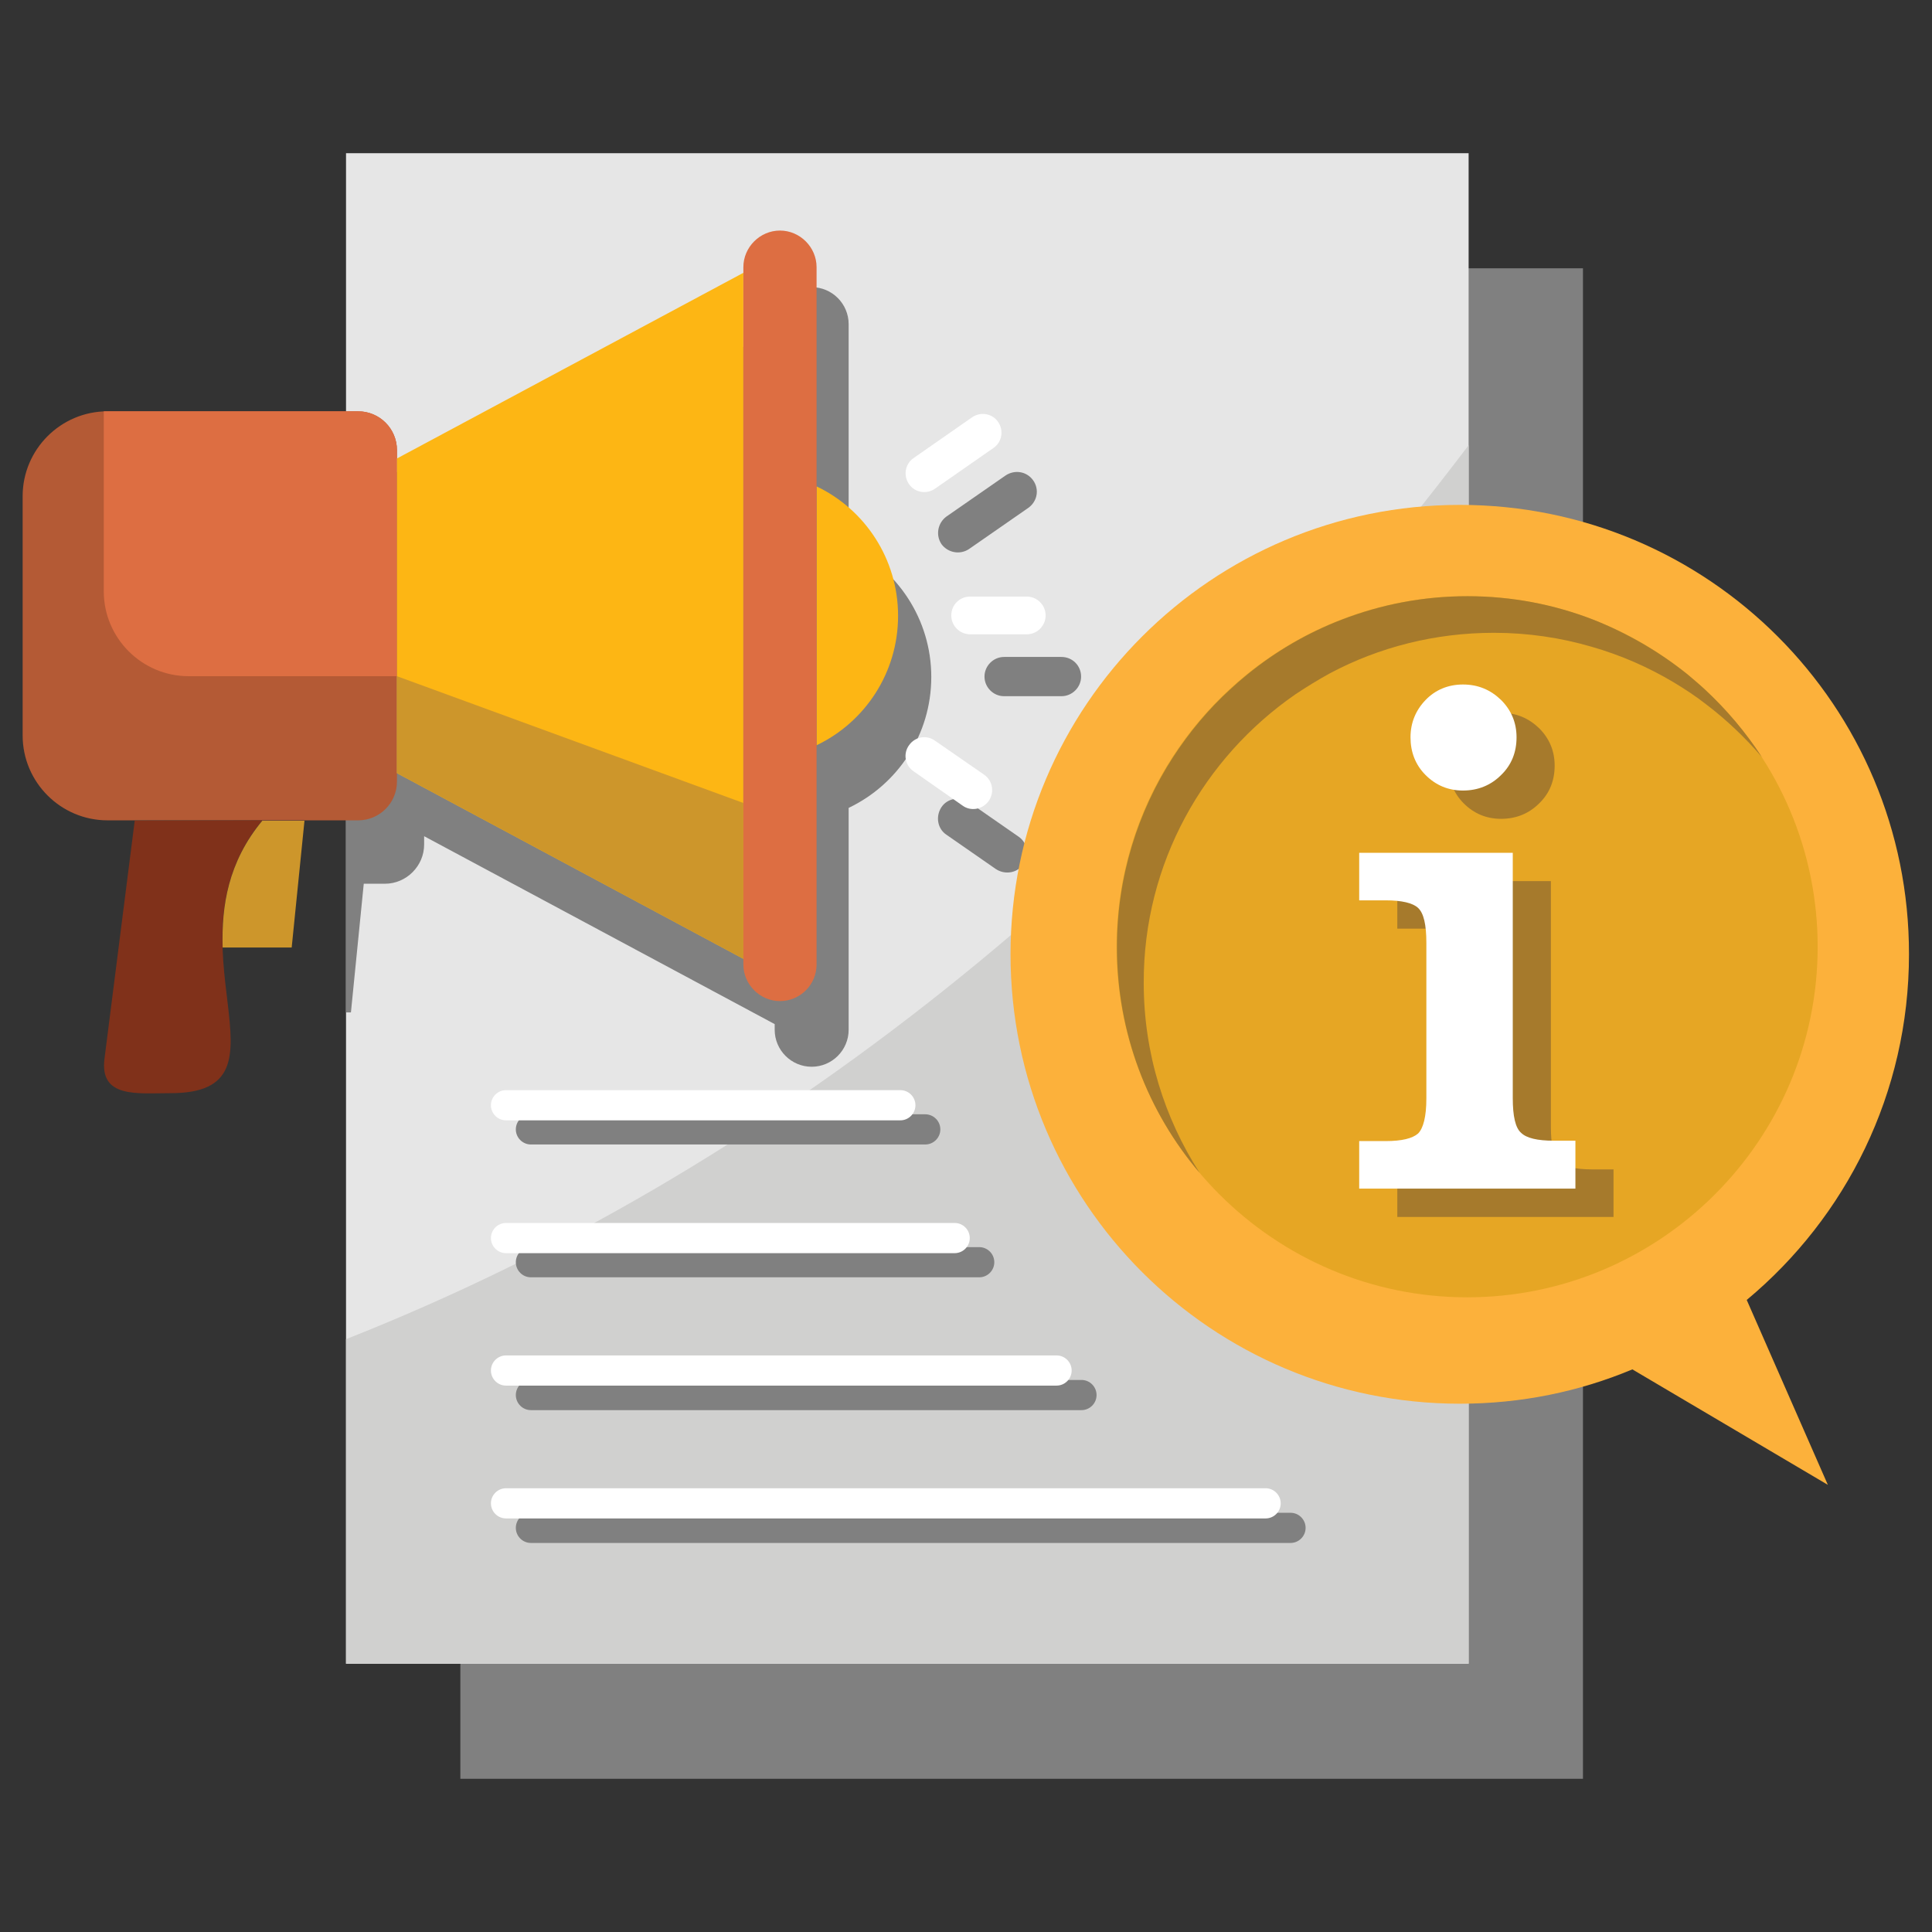 <svg id="Layer_1" enable-background="new 0 0 512 512" height="512" viewBox="0 0 512 512" width="512" xmlns="http://www.w3.org/2000/svg"><rect x="0" y="0" width="512" height="512" fill="#333333" stroke="none"/><g><g clip-rule="evenodd" fill-rule="evenodd"><path d="m122 71.1h297.5v400.3h-297.5z" fill="#808080"/><path d="m91.7 40.6h297.5v400.3h-297.5z" fill="#e6e6e6"/><path d="m91.7 268.3v-143.7h10.3c5.7 0 10.4 4.7 10.4 10.4v2.2l92.9-49.8v-1.5c0-5.4 4.4-9.8 9.8-9.8 5.4 0 9.8 4.4 9.8 9.8v58.8c12.9 6.2 21.9 19.4 21.9 34.7s-8.9 28.5-21.9 34.7v58.8c0 5.4-4.4 9.8-9.8 9.8-5.4 0-9.8-4.4-9.8-9.8v-1.5l-92.9-49.8v2.2c0 5.7-4.7 10.4-10.4 10.4h-5.6l-3.4 34.1zm165.1-122.8c-2.4 1.6-5.6 1-7.3-1.3-1.6-2.4-1-5.6 1.3-7.3l15.7-10.9c2.4-1.6 5.6-1.1 7.3 1.3s1.1 5.6-1.3 7.3zm-6 75.7c-2.4-1.6-2.9-4.9-1.3-7.3s4.9-2.9 7.3-1.3l13.1 9.1c2.4 1.6 3 4.9 1.3 7.3-1.6 2.4-4.9 2.9-7.3 1.3zm15.3-36.7c-2.9 0-5.2-2.4-5.2-5.2s2.3-5.2 5.2-5.2h15.2c2.9 0 5.2 2.3 5.2 5.2s-2.4 5.2-5.2 5.2z" fill="#808080"/><path d="m389.2 118v322.9h-297.5v-86c112-44.3 211.2-123.2 297.5-236.9z" fill="#d0d0cf"/><path d="m28.5 109h66.4c5.7 0 10.3 4.6 10.3 10.3v87.8c0 5.7-4.6 10.3-10.3 10.3h-66.4c-12.4 0-22.5-10.1-22.5-22.5v-63.4c0-12.4 10.1-22.5 22.5-22.5z" fill="#b45a35"/><path d="m28.5 109h66.4c5.7 0 10.3 4.6 10.3 10.3v59.9h-55.2c-12.4 0-22.5-10.1-22.5-22.5v-47.7z" fill="#dd6e42"/><path d="m105.2 121.5 91.8-49.2v90.9 90.9l-91.8-49.2v-41.7z" fill="#fdb614"/><path d="m197 212.8v41.3l-91.8-49.2v-25.7z" fill="#cd962b"/><path d="m216.4 128.9c12.8 6.1 21.6 19.2 21.6 34.3s-8.8 28.2-21.6 34.3z" fill="#fdb614"/><path d="m69.5 217.4c-27 32.8 10.7 72.4-24.4 72.3-8.7 0-18.8 1.4-17.4-9.2l8-63z" fill="#80311a"/></g><path d="m257.1 168.1c-2.7 0-5-2.2-5-5s2.2-5 5-5h15c2.7 0 5 2.2 5 5 0 2.7-2.2 5-5 5zm-9.3-38.6c-2.3 1.6-5.4 1-6.9-1.2-1.6-2.3-1-5.4 1.2-6.9l15.5-10.8c2.3-1.6 5.4-1 6.9 1.2 1.6 2.3 1 5.4-1.2 6.9zm-5.7 74.9c-2.3-1.6-2.8-4.7-1.2-6.9 1.6-2.3 4.7-2.8 6.9-1.2l13 9c2.3 1.6 2.8 4.7 1.2 7-1.6 2.2-4.7 2.8-6.9 1.2z" fill="#fff"/><path clip-rule="evenodd" d="m206.7 61.1c-5.3 0-9.7 4.4-9.7 9.7v184.8c0 5.3 4.4 9.7 9.7 9.7 5.3 0 9.7-4.3 9.7-9.7v-184.8c0-5.3-4.4-9.7-9.7-9.7z" fill="#dd6e42" fill-rule="evenodd"/><path clip-rule="evenodd" d="m80.7 217.4-3.4 33.7h-18.3v-.1c-.3-10.8 1.4-22.5 10.5-33.5h11.2z" fill="#cd962b" fill-rule="evenodd"/><path clip-rule="evenodd" d="m386.9 133.8c-65.8 0-119.1 53.3-119.1 119.1s53.3 119.1 119.1 119.1c16.2 0 31.6-3.2 45.7-9.1l51.8 30.6-21.5-49c26.3-21.9 43-54.8 43-91.6.1-65.8-53.2-119.1-119-119.1z" fill="#fcb13b" fill-rule="evenodd"/><path clip-rule="evenodd" d="m388.8 343.8c51.2 0 92.9-41.7 92.9-92.9s-41.7-92.9-92.9-92.9-92.9 41.7-92.9 92.9 41.8 92.9 92.9 92.9z" fill="#e6a624" fill-rule="evenodd"/><path clip-rule="evenodd" d="m343.3 184c3-2 6.1-3.9 9.2-5.6 13-6.9 27.8-10.7 43.4-10.7 9 0 17.7 1.3 25.9 3.7 7.7 2.2 15 5.4 21.7 9.4 3 1.8 5.9 3.7 8.7 5.9 5.4 4.1 10.3 8.8 14.7 13.9 0 .1.1.1.1.1s-.1-.1-.1-.1c-4.3-6.6-9.4-12.6-15.1-17.9-1.5-1.4-3.1-2.7-4.6-4-7.5-6-15.9-10.9-25-14.5-10.3-4-21.5-6.2-33.3-6.2s-22.9 2.2-33.3 6.2c-9.1 3.5-17.5 8.4-25 14.5-1.6 1.3-3.1 2.6-4.6 4-5.8 5.3-10.8 11.3-15.1 17.9-9.4 14.5-14.9 31.8-14.9 50.4 0 22.8 8.2 43.7 21.9 59.8-9.3-14.5-14.8-31.7-14.8-50.3-.1-31.7 15.9-59.7 40.2-76.5z" fill="#a67a2c" fill-rule="evenodd"/><path d="m140.7 408.9c-2.2 0-4-1.8-4-4s1.8-4 4-4h201.3c2.2 0 4 1.8 4 4s-1.8 4-4 4zm0-35.2c-2.2 0-4-1.8-4-4s1.8-4 4-4h145.9c2.2 0 4 1.8 4 4s-1.8 4-4 4zm0-35.2c-2.2 0-4-1.8-4-4s1.8-4 4-4h118.8c2.2 0 4 1.8 4 4s-1.8 4-4 4zm0-35.2c-2.2 0-4-1.8-4-4s1.8-4 4-4h104.5c2.2 0 4 1.8 4 4s-1.8 4-4 4z" fill="#808080"/><path d="m134.1 402.4c-2.2 0-4-1.8-4-4s1.8-4 4-4h201.3c2.2 0 4 1.8 4 4s-1.8 4-4 4zm0-35.2c-2.2 0-4-1.8-4-4s1.8-4 4-4h145.9c2.2 0 4 1.8 4 4s-1.8 4-4 4zm0-35.1c-2.2 0-4-1.8-4-4s1.8-4 4-4h118.9c2.2 0 4 1.8 4 4s-1.8 4-4 4zm0-35.2c-2.2 0-4-1.8-4-4s1.8-4 4-4h104.5c2.2 0 4 1.8 4 4s-1.8 4-4 4z" fill="#fff"/><path d="m370.3 322.5v-12.6h7c4.3 0 7.1-.7 8.6-2 1.4-1.4 2.2-4.5 2.2-9.3v-41.2c0-4.9-.7-8-2.2-9.3-1.4-1.3-4.3-2-8.6-2h-7v-12.6h40.7v65.1c0 4.8.7 7.9 2.2 9.2 1.4 1.4 4.3 2.1 8.7 2.1h5.7v12.6zm13.6-119.6c0-3.9 1.4-7.2 4-9.9 2.7-2.7 6-4.1 9.9-4.1 4 0 7.3 1.4 10.1 4.1 2.7 2.7 4.1 6 4.1 9.9s-1.3 7.3-4.1 10c-2.7 2.7-6.1 4.1-10.1 4.1-3.9 0-7.2-1.4-9.9-4.1s-4-6.1-4-10z" fill="#a67a2c"/><path d="m360.2 315v-12.6h7c4.3 0 7.1-.7 8.6-2 1.4-1.4 2.2-4.5 2.2-9.3v-41.2c0-4.9-.7-7.9-2.2-9.3-1.4-1.3-4.3-2-8.6-2h-7v-12.6h40.7v65c0 4.8.7 7.9 2.2 9.2 1.4 1.4 4.3 2.1 8.7 2.1h5.7v12.7zm13.6-119.6c0-3.9 1.4-7.2 4-9.9s6-4.1 9.9-4.1c4 0 7.3 1.4 10.1 4.1 2.7 2.7 4.1 6 4.1 9.9s-1.3 7.3-4.1 10c-2.7 2.7-6.1 4.1-10.1 4.1-3.9 0-7.2-1.4-9.9-4.1s-4-6.1-4-10z" fill="#fff"/></g></svg>
